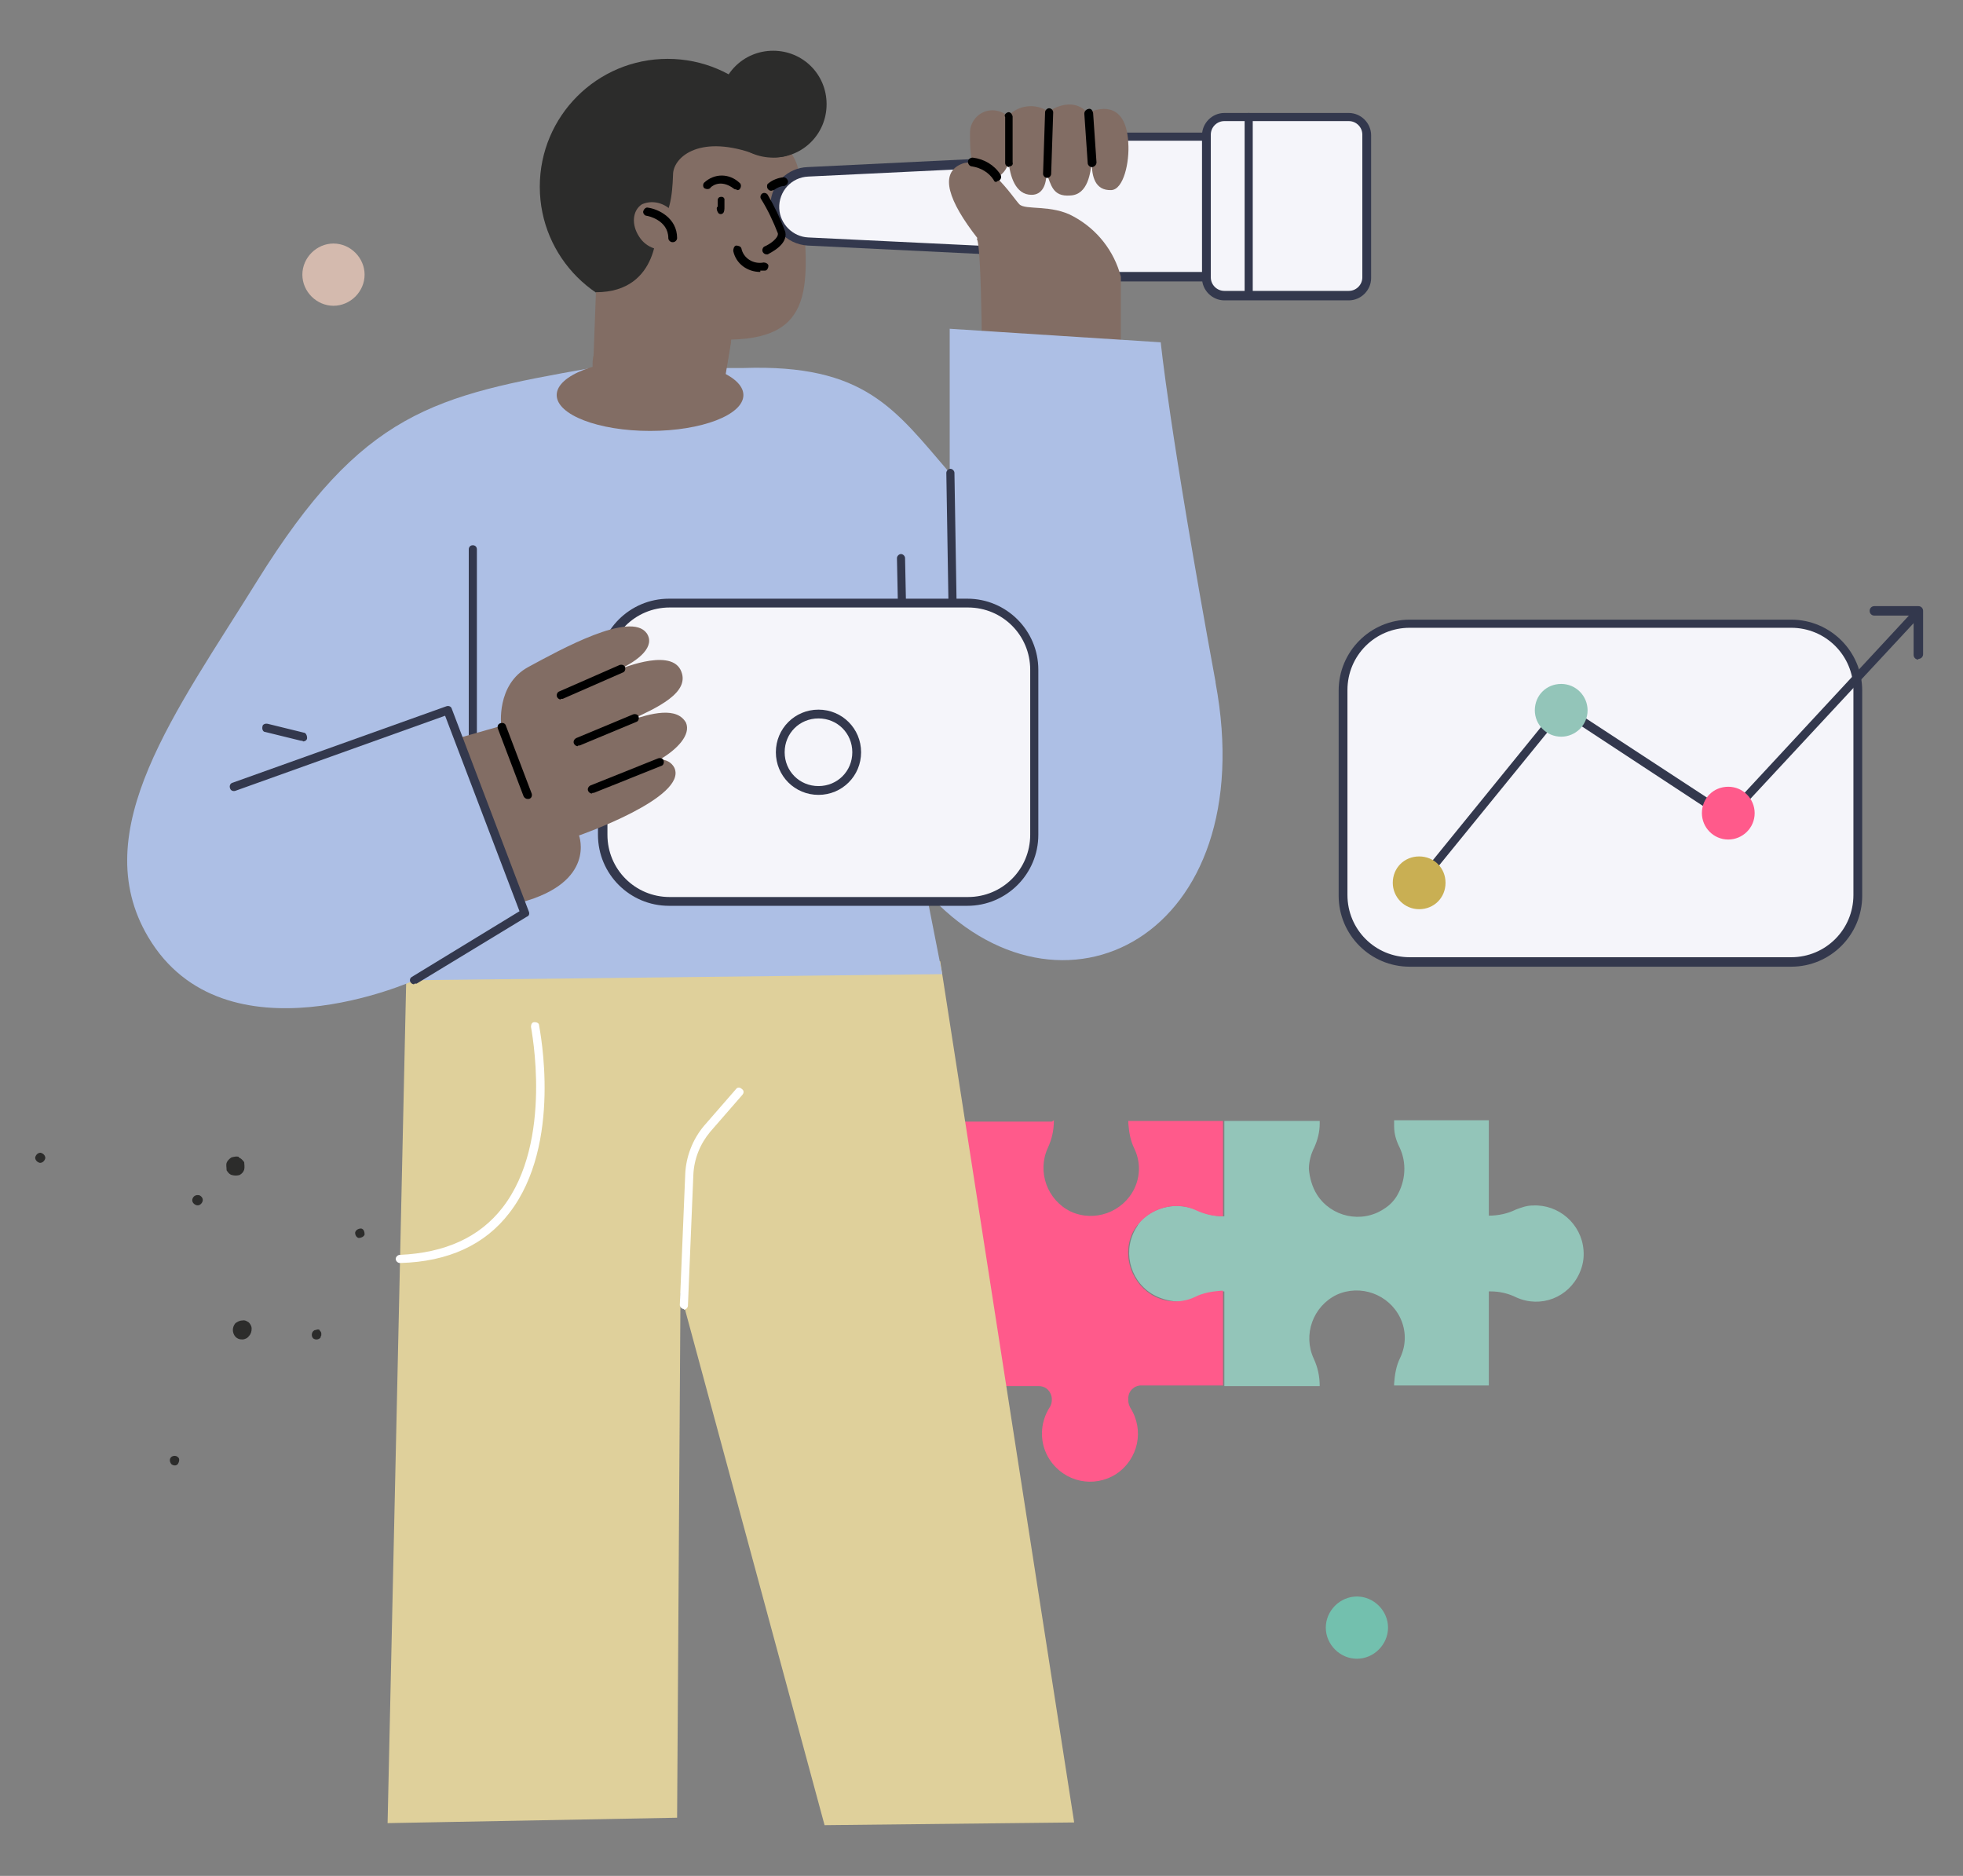 <?xml version="1.0" encoding="UTF-8"?>
<svg xmlns="http://www.w3.org/2000/svg" viewBox="0 0 290.2 277.3">
  <rect x="0" y="0" width="290.2" height="277.3" fill="#808080" stroke="none"/>
  <defs>
    <style>
      .cls-1 {
        fill: #93c5b9;
      }

      .cls-2 {
        fill: #fff;
      }

      .cls-3 {
        fill: #ff5a8b;
      }

      .cls-4 {
        fill: none;
      }

      .cls-5, .cls-6 {
        isolation: isolate;
      }

      .cls-7 {
        fill: #f5f5fa;
      }

      .cls-8 {
        fill: #c9af53;
      }

      .cls-9 {
        fill: #d4baae;
      }

      .cls-10, .cls-6 {
        fill: #826d64;
      }

      .cls-11 {
        fill: #dfd09b;
        fill-rule: evenodd;
      }

      .cls-12 {
        fill: #adbfe5;
      }

      .cls-13 {
        fill: #33384d;
      }

      .cls-14 {
        fill: #73c0ae;
      }

      .cls-6 {
        mix-blend-mode: multiply;
      }

      .cls-15 {
        fill: #2c2c2b;
      }
    </style>
  </defs>
  <g class="cls-5">
    <g id="Layer_2" data-name="Layer 2">
      <g id="Dimensions">
        <g>
          <g id="Group_554273" data-name="Group 554273">
            <path id="Path_234589" data-name="Path 234589" class="cls-1" d="M234.1,184.8c-.3-3.9-3.7-6.8-7.5-6.6-.9,0-1.7.3-2.5.6-1.2.6-2.6.9-4,.9h0v-14.1h-14v.9c0,1.1.3,2.1.8,3.1,1.1,2.3.9,5-.4,7.2-.5.8-1.1,1.4-1.9,1.9-3.3,2.2-7.8,1.2-9.9-2.1-.7-1.1-1.1-2.5-1.2-3.8,0-1.1.3-2.2.8-3.2.5-1.1.8-2.3.8-3.5v-.4h-14.1v14.1h0c-1.4,0-2.7-.3-4-.9-2.3-1-4.9-.8-7,.5-.8.5-1.5,1.1-1.9,1.9-2.2,3.3-1.2,7.8,2.1,9.9,1.1.7,2.5,1.1,3.8,1.2,1,0,2-.2,2.8-.6,1.2-.6,2.6-.9,3.9-.9h.3v14h14.1c0-1.5-.3-2.8-.9-4.1-1.6-3.5-.1-7.7,3.4-9.4,3.5-1.6,7.7-.1,9.4,3.4.9,1.9.9,4,0,5.9-.6,1.2-.8,2.5-.9,3.8v.3h14v-13.9h.3c1.3,0,2.6.3,3.8.9,3.6,1.6,7.7,0,9.3-3.6.5-1.1.7-2.2.6-3.4h0Z"/>
            <path id="Path_234590" data-name="Path 234590" class="cls-3" d="M155.8,165.6h0c0,1.5-.3,2.8-.9,4.1-1.6,3.5-.1,7.7,3.4,9.4,3.5,1.6,7.7.1,9.4-3.4.9-1.9.9-4,0-5.9-.6-1.2-.8-2.5-.9-3.8v-.3h14v14.1h0c-1.4,0-2.7-.3-4-.9-3.5-1.6-7.7,0-9.4,3.4-1.6,3.5,0,7.7,3.4,9.4,1.9.9,4,.9,5.9,0,1.2-.6,2.5-.8,3.8-.9h.3v14h-12.1c-1,0-1.9.8-1.9,1.9v.3c0,.4.1.7.3,1.1,2.1,3.3,1.2,7.6-2.1,9.8-3.3,2.1-7.6,1.2-9.8-2.1-1.6-2.4-1.5-5.5,0-7.8.2-.3.3-.7.3-1.1h0c0-1.1-.8-2-1.9-2h-12.2v-39.1h14.1Z"/>
          </g>
          <g id="Group_554252" data-name="Group 554252">
            <g id="Group_554255" data-name="Group 554255">
              <path id="Path_485009" data-name="Path 485009" class="cls-15" d="M26.3,215.4c-.3-.3-.8-.2-1,0-.3.3-.2.7,0,1,.3.3.8.3,1,0s.3-.8,0-1Z"/>
            </g>
            <g id="Group_554256" data-name="Group 554256">
              <path id="Path_485010" data-name="Path 485010" class="cls-15" d="M47.3,196.6c-.2-.1-.4-.1-.6,0,0,0-.2,0-.3.1-.3.2-.4.7-.2,1,0,0,.1.2.2.2.3.2.8.1,1-.2,0,0,0-.2.1-.3,0,0,0-.2,0-.3,0-.2-.2-.4-.3-.5Z"/>
            </g>
            <g id="Group_554257" data-name="Group 554257">
              <path id="Path_485011" data-name="Path 485011" class="cls-15" d="M29.5,176.7c-.4-.1-.8,0-1,.4-.2.4,0,.8.4,1s.8,0,1-.4c0,0,0,0,0,0,.2-.4,0-.8-.4-1,0,0,0,0,0,0Z"/>
            </g>
            <g id="Group_554258" data-name="Group 554258">
              <path id="Path_485012" data-name="Path 485012" class="cls-15" d="M53.4,181.6c-.4,0-.8.2-.9.6,0,.4.2.7.5.8.4,0,.8-.2.9-.5,0,0,0,0,0,0,0-.4-.1-.8-.5-.9,0,0,0,0,0,0Z"/>
            </g>
            <g id="Group_554259" data-name="Group 554259">
              <path id="Path_485013" data-name="Path 485013" class="cls-15" d="M6,170.4c-.4,0-.7.3-.8.7,0,.4.3.7.7.8.4,0,.7-.3.8-.7,0,0,0,0,0,0,0-.4-.3-.7-.7-.8,0,0,0,0,0,0Z"/>
            </g>
            <g id="Group_554260" data-name="Group 554260">
              <path id="Path_485014" data-name="Path 485014" class="cls-15" d="M36.8,195.5c-.3-.2-.6-.4-1-.3-.4,0-.7.2-1,.4-.5.6-.5,1.4,0,2,.3.3.6.4,1,.4.4,0,.8-.2,1-.5.3-.3.4-.7.4-1.1,0-.4-.2-.7-.5-1Z"/>
            </g>
            <g id="Group_554261" data-name="Group 554261">
              <path id="Path_485015" data-name="Path 485015" class="cls-15" d="M35.3,171c-.4-.1-.7,0-1.1.1-.3.2-.6.5-.7.8-.1.3,0,.7,0,1.1.2.3.4.6.8.7.4.1.7.1,1.1,0,.4-.2.6-.5.7-.8.1-.4,0-.8,0-1.1-.2-.3-.5-.6-.8-.7Z"/>
            </g>
          </g>
          <path id="Path_485009-2" data-name="Path 485009-2" class="cls-14" d="M196,240.6c0,2.5,2.1,4.6,4.6,4.6s4.6-2.1,4.6-4.6-2.1-4.6-4.6-4.6-4.6,2.1-4.6,4.6h0Z"/>
          <g id="Group_554251" data-name="Group 554251">
            <g id="Group_554253" data-name="Group 554253">
              <g id="Group_554252-2" data-name="Group 554252-2">
                <g id="Group_554251-2" data-name="Group 554251-2">
                  <path id="Path_485006" data-name="Path 485006" class="cls-11" d="M60.1,142.7l78.9-.6,19.8,127.3-36.9.4-21.3-78.7-.5,77.6-42.8.8,2.8-126.7Z"/>
                </g>
              </g>
            </g>
          </g>
          <path id="Path_485006-2" data-name="Path 485006-2" class="cls-2" d="M101.1,193.5c-.3,0-.6-.3-.6-.6,0,0,0,0,0,0l.8-19.3c.1-2.6,1.1-5.2,2.8-7.2l4.7-5.4c.2-.3.6-.3.9,0,.3.2.3.6,0,.9h0l-4.7,5.4c-1.5,1.8-2.4,4-2.5,6.4l-.8,19.3c0,.3-.3.6-.6.6Z"/>
          <path id="Path_485007" data-name="Path 485007" class="cls-2" d="M59.1,186.7c-.3,0-.6-.3-.6-.6,0-.3.3-.6.6-.6,6.7-.3,11.8-2.6,15.2-7,7.6-9.8,4.2-26.5,4.2-26.7,0-.3.1-.7.5-.7.3,0,.7.1.7.5.1.7,3.5,17.5-4.4,27.7-3.6,4.7-9,7.2-16.1,7.4h0Z"/>
          <circle id="Ellipse_1849" data-name="Ellipse 1849" class="cls-15" cx="98.7" cy="27.6" r="18.9"/>
          <path id="Path_485010-2" data-name="Path 485010-2" class="cls-10" d="M87.6,56.6l.5-13.4c9.6,0,9-10,9-10,1.9-1,2.3-4.2,2.4-7.4,0-2.4,3.6-5.9,11.6-3.2,4.2,1.4,5.9.1,5.9.1.6.9,1,1.9,1.1,2.9.1.7.3,1.5.3,2.2,1.1,13.5,2.7,22.1-10.3,22.4l-1.2,7-19.3-.8Z"/>
          <path id="Path_485011-2" data-name="Path 485011-2" class="cls-9" d="M44.7,40.6c0,2.5,2.1,4.6,4.6,4.6s4.6-2.1,4.6-4.6-2.1-4.6-4.6-4.6h0c-2.5,0-4.6,2.1-4.6,4.6Z"/>
          <path id="Path_485012-2" data-name="Path 485012-2" class="cls-7" d="M119.5,25.4l63-3v16.4l-63-3c-2.9-.1-5-2.6-4.9-5.4.1-2.7,2.3-4.8,4.9-4.9Z"/>
          <path id="Path_485012_-_Outline" data-name="Path 485012 - Outline" class="cls-13" d="M183.1,21.6v17.8l-63.7-3.1c-3.2-.2-5.7-2.9-5.5-6.1.1-3,2.5-5.4,5.5-5.5l63.7-3.1ZM181.8,38.1v-15l-62.3,3c-2.5.1-4.4,2.2-4.3,4.7.1,2.3,2,4.2,4.3,4.3l62.3,3Z"/>
          <rect id="Rectangle_28203" data-name="Rectangle 28203" class="cls-7" x="146.6" y="20.2" width="46" height="20.6" rx="1" ry="1"/>
          <path id="Rectangle_28203_-_Outline" data-name="Rectangle 28203 - Outline" class="cls-13" d="M148,19.6h43.4c1.1,0,2,.9,2,2v18c0,1.1-.9,2-2,2h-43.4c-1.1,0-2-.9-2-2h0v-18c0-1.1.9-2,2-2ZM191.3,40.2c.4,0,.7-.3.7-.7v-18c0-.4-.3-.7-.7-.7h-43.4c-.4,0-.7.3-.7.7v18c0,.4.3.7.7.7h43.4Z"/>
          <rect id="Rectangle_28204" data-name="Rectangle 28204" class="cls-7" x="178.3" y="17.4" width="23.7" height="26.3" rx="2" ry="2"/>
          <path id="Rectangle_28204_-_Outline" data-name="Rectangle 28204 - Outline" class="cls-13" d="M181,16.7h18.4c1.8,0,3.3,1.5,3.3,3.3v21.1c0,1.8-1.5,3.3-3.3,3.3h-18.4c-1.8,0-3.3-1.5-3.3-3.3v-21.1c0-1.8,1.5-3.3,3.3-3.3ZM199.4,43c1.1,0,2-.9,2-2v-21.1c0-1.1-.9-2-2-2h-18.4c-1.1,0-2,.9-2,2v21.1c0,1.1.9,2,2,2h18.4Z"/>
          <path id="Path_485016" data-name="Path 485016" class="cls-10" d="M144.5,35.2c-4.3-5.5-5.6-9.5-2.5-10.9,3.6-1.7,7.8,5,8.7,5.9s4.8,0,8,1.8c3.5,1.9,6,5.1,7,8.9v16.7h-20.5s0-21.3-.8-22.3Z"/>
          <g id="Group_554254" data-name="Group 554254">
            <path id="Path_485032" data-name="Path 485032" class="cls-12" d="M179.7,100.8c-6.9-37.6-8.1-50.2-8.1-50.2l-31.2-2v21.3c-8.1-9.4-12.5-16.1-30.5-15.5h-22.5c-23.3,4.1-33.8,6.4-49.4,31.5-11.9,19.2-25.4,36.9-16.1,52.6,11.3,19.1,39.4,6.4,39.4,6.4l78-.9-2.4-12.2c19.8,22,49.8,6.6,42.8-30.9Z"/>
          </g>
          <path id="Path_485017" data-name="Path 485017" class="cls-13" d="M133.9,117.2c-.3,0-.6-.3-.6-.6l-.7-34.1c0-.3.3-.6.6-.6.3,0,.6.3.6.6l.7,34.1c0,.3-.3.6-.6.6h0Z"/>
          <path id="Path_485018" data-name="Path 485018" class="cls-13" d="M69.9,109.5c-.3,0-.6-.3-.6-.6v-27.7c0-.3.2-.6.6-.6.3,0,.6.2.6.6,0,0,0,0,0,0v27.7c0,.3-.3.6-.6.6h0Z"/>
          <path id="Path_485019" data-name="Path 485019" class="cls-10" d="M143.4,19.6c0-1.8,1.5-3.3,3.3-3.3.8,0,1.7.3,2.3.9,1.5-1.7,4.1-2,6-.7,0,0,3.4-2.5,5.8.2,0,0,5.6-3,6,4.4.2,2.9-.7,6.9-2.5,7-2.4.1-2.9-2-2.9-4.1-.2,1.4-.5,4.8-3.2,4.9-2.6.2-2.8-1.6-3.5-3.3,0,1.7-.6,3.2-2.2,3.2-2.4,0-3.2-2.8-3.4-5-.2,1.6-1.6,2.8-3.2,2.7-2.6,0-2.5-5.2-2.5-6.9Z"/>
          <path id="Path_485020" data-name="Path 485020" d="M161.4,24.7c-.3,0-.6-.3-.6-.6l-.5-7.3c0-.3.2-.6.6-.7s.6.2.7.6h0l.5,7.3c0,.3-.2.6-.6.7h0Z"/>
          <path id="Path_485021" data-name="Path 485021" d="M154.8,26.3c-.3,0-.6-.3-.6-.6,0,0,0,0,0,0l.3-9.1c0-.3.3-.6.6-.6.3,0,.6.3.6.6l-.3,9.1c0,.3-.3.6-.6.6Z"/>
          <path id="Path_485022" data-name="Path 485022" d="M149.2,24.7c-.3,0-.6-.3-.6-.6v-6.8c-.2-.3.1-.6.4-.7s.6.2.7.6c0,0,0,0,0,0v6.8c.1.3-.1.6-.5.6h0Z"/>
          <path id="Path_485023" data-name="Path 485023" d="M147.4,26.9c-.2,0-.4,0-.5-.3-.7-1.1-1.9-1.8-3.2-2-.3,0-.6-.3-.6-.7,0-.3.3-.6.7-.6,0,0,0,0,0,0,1.7.2,3.2,1.1,4.1,2.5.2.3.1.7-.2.9-.1,0-.2.1-.4.1h0Z"/>
          <g id="Group_554255-2" data-name="Group 554255-2">
            <path id="Path_485040" data-name="Path 485040" class="cls-10" d="M99.4,36.6c-1.8.8-3.9,0-4.9-1.6-1.2-1.8-1-3.9.4-4.8,1.8-.8,3.9,0,4.9,1.6,1.2,1.8,1,3.9-.4,4.8Z"/>
            <path id="Path_485041" data-name="Path 485041" d="M99.4,35.8c-.3,0-.6-.3-.6-.6h0c0-2.7-3.1-3.3-3.2-3.3-.3,0-.6-.4-.5-.7s.4-.6.7-.5c1.5.2,4.3,1.5,4.3,4.5,0,.3-.3.6-.6.6,0,0,0,0,0,0Z"/>
          </g>
          <path id="Path_485024" data-name="Path 485024" d="M108.9,28c-.1,0-.3,0-.4-.1-2.1-1.6-3.5-.2-3.5-.1-.2.2-.6.2-.9,0-.2-.2-.2-.6,0-.8,1.5-1.4,3.7-1.4,5.2,0,.3.2.3.6.1.9-.1.2-.3.2-.5.2h0Z"/>
          <path id="Path_485025" data-name="Path 485025" d="M114,28.2c-.3,0-.6-.3-.6-.6,0-.2,0-.4.2-.5.6-.5,1.4-.8,2.2-.9.3,0,.6.2.7.6,0,0,0,0,0,0,0,.3-.2.6-.6.7,0,0,0,0,0,0-.5,0-1.1.3-1.5.6-.1,0-.3.1-.4.1Z"/>
          <path id="Path_485026" data-name="Path 485026" d="M106.1,30.6c0-.3,0-.7,0-1,0-.3.2-.5.5-.5,0,0,0,0,.1,0,.2,0,.3.1.4.3,0,0,0,.1,0,.2,0,.3,0,.7,0,1,0,.3,0,.7-.2.9-.2.2-.5.2-.7,0-.2-.3-.3-.6-.2-.9Z"/>
          <path id="Path_485027" data-name="Path 485027" class="cls-15" d="M106.4,15.4c0,4.4,3.5,7.9,7.9,7.9s7.9-3.5,7.9-7.9-3.5-7.9-7.9-7.9,0,0,0,0c-4.4,0-7.9,3.5-7.9,7.9h0Z"/>
          <path id="Path_485028" data-name="Path 485028" d="M113.3,37.6c-.3,0-.6-.3-.6-.6,0-.2.1-.5.4-.6.7-.3,2-1.2,1.9-1.9-.7-1.8-1.5-3.5-2.5-5.1-.2-.3,0-.7.2-.8.3-.2.7,0,.8.2,1,1.7,1.9,3.6,2.6,5.5.4,1.9-2.3,3.1-2.6,3.3,0,0-.2,0-.3,0Z"/>
          <path id="Path_485030" data-name="Path 485030" class="cls-13" d="M141.1,107c-.3,0-.6-.3-.6-.6l-.6-36.5c0-.3.3-.6.6-.6.3,0,.6.3.6.6l.6,36.5c0,.3-.3.6-.6.6h0Z"/>
          <path id="Path_485032-2" data-name="Path 485032-2" d="M112.4,40.2c-1.9,0-3.6-1.2-4-3.1,0-.3.1-.7.4-.8.3,0,.7.1.8.4.3,1.5,1.8,2.4,3.3,2.1.3,0,.7.2.7.5,0,.3-.2.7-.5.7h0c-.2,0-.5,0-.7,0Z"/>
          <path id="Path_485033" data-name="Path 485033" class="cls-13" d="M44.7,109.5c0,0-.1,0-.2,0l-5.3-1.3c-.3,0-.5-.4-.4-.8,0-.3.4-.5.8-.4l5.3,1.3c.3,0,.5.4.5.8,0,.3-.3.5-.6.5Z"/>
          <path id="Rectangle_28205" data-name="Rectangle 28205" class="cls-7" d="M98.9,89.2h44.1c5.4,0,9.9,4.4,9.9,9.9v24.4c0,5.4-4.4,9.9-9.9,9.9h-44.1c-5.4,0-9.9-4.4-9.9-9.9v-24.4c0-5.4,4.4-9.9,9.9-9.9Z"/>
          <path id="Rectangle_28205_-_Outline" data-name="Rectangle 28205 - Outline" class="cls-13" d="M98.9,88.5h44.1c5.8,0,10.5,4.7,10.5,10.5v24.4c0,5.8-4.7,10.5-10.5,10.5h-44.1c-5.8,0-10.5-4.7-10.5-10.5v-24.4c0-5.8,4.7-10.5,10.5-10.5ZM143.1,132.6c5.1,0,9.2-4.1,9.2-9.2v-24.4c0-5.1-4.1-9.2-9.2-9.2h-44.1c-5.1,0-9.2,4.1-9.2,9.2v24.4c0,5.1,4.1,9.2,9.2,9.2h44.1Z"/>
          <path id="Path_485036" data-name="Path 485036" class="cls-7" d="M121,105.6c-3.1,0-5.6,2.5-5.6,5.6s2.5,5.6,5.6,5.6,5.6-2.5,5.6-5.6h0c0-3.1-2.5-5.6-5.6-5.6Z"/>
          <path id="Path_485036_-_Outline" data-name="Path 485036 - Outline" class="cls-13" d="M121,104.9c3.5,0,6.3,2.8,6.3,6.3,0,3.5-2.8,6.3-6.3,6.3-3.5,0-6.3-2.8-6.3-6.3h0c0-3.5,2.8-6.3,6.3-6.3ZM121,116.2c2.8,0,5-2.2,5-5,0-2.8-2.2-5-5-5-2.8,0-5,2.2-5,5h0c0,2.8,2.2,5,5,5Z"/>
          <path id="Path_485037" data-name="Path 485037" class="cls-10" d="M101.5,107c-1.3-2.7-5.4-1.5-8.4-.5,3.8-1.8,9.2-4.1,7.5-7.5-1.7-3.3-9.4.1-9.4.1,3.4-1.5,5.7-3.6,4.4-5.5-2.4-3.3-12.7,2.4-17.5,5s-4,8.7-4,8.7l-6.3,1.8,9.2,24.3c11.2-3,8.6-9.9,8.6-9.9,0,0,16.1-5.6,14.1-10-.4-.8-1.3-1.3-2.2-1.2,2.6-1.5,4.7-3.7,3.9-5.5Z"/>
          <path id="Path_485038" data-name="Path 485038" class="cls-13" d="M61.2,145.5c-.3,0-.6-.3-.6-.6,0-.2.1-.4.3-.5l15.9-9.7-11-28.9-31,11.1c-.3.1-.7,0-.8-.4-.1-.3,0-.7.4-.8h0l31.6-11.3c.3-.1.7,0,.8.4l11.4,30c.1.3,0,.6-.3.7l-16.3,9.9c0,0-.2,0-.3,0Z"/>
          <path id="Path_485039" data-name="Path 485039" d="M78,118.1c-.3,0-.5-.2-.6-.4l-3.8-10c-.1-.3,0-.7.4-.8.3-.1.7,0,.8.4l3.8,10c.1.3,0,.7-.4.8,0,0-.1,0-.2,0Z"/>
          <path id="Path_485040-2" data-name="Path 485040-2" d="M82.9,103.4c-.3,0-.6-.3-.6-.6,0-.2.1-.5.4-.6l8.9-3.9c.3-.1.7,0,.8.3.1.3,0,.7-.3.8h0l-8.9,3.9c0,0-.2,0-.3,0Z"/>
          <path id="Path_485041-2" data-name="Path 485041-2" d="M85.4,110.3c-.3,0-.6-.3-.6-.6,0-.3.2-.5.4-.6l8.4-3.5c.3-.1.7,0,.8.3.1.3,0,.7-.3.8h0l-8.4,3.5c0,0-.2,0-.2,0Z"/>
          <path id="Path_485042" data-name="Path 485042" d="M87.5,117.3c-.3,0-.6-.3-.6-.6,0-.3.2-.5.4-.6l10-4c.3-.1.7,0,.8.3s0,.7-.3.8l-10,4c0,0-.2,0-.2,0Z"/>
          <path id="Path_485043" data-name="Path 485043" class="cls-13" d="M184.6,44.3c-.3,0-.6-.3-.6-.6v-26.4c0-.3.3-.6.6-.6s.6.3.6.6h0v26.4c0,.3-.3.6-.6.6h0Z"/>
          <path id="Rectangle_27358" data-name="Rectangle 27358" class="cls-7" d="M208.4,92.2h56.4c5.4,0,9.9,4.4,9.9,9.9v30.3c0,5.4-4.4,9.9-9.9,9.9h-56.4c-5.4,0-9.9-4.4-9.9-9.9h0v-30.3c0-5.4,4.4-9.9,9.9-9.9Z"/>
          <path id="Rectangle_27358_-_Outline" data-name="Rectangle 27358 - Outline" class="cls-13" d="M208.4,91.6h56.4c5.8,0,10.5,4.7,10.5,10.5v30.3c0,5.8-4.7,10.5-10.5,10.5h-56.4c-5.8,0-10.5-4.7-10.5-10.5v-30.3c0-5.8,4.7-10.5,10.5-10.5ZM264.8,141.5c5.1,0,9.2-4.1,9.2-9.2v-30.3c0-5.1-4.1-9.2-9.2-9.2h-56.4c-5.1,0-9.2,4.1-9.2,9.2v30.3c0,5.1,4.1,9.2,9.2,9.2h56.4Z"/>
          <g id="Group_554272" data-name="Group 554272">
            <path id="Path_253895" data-name="Path 253895" class="cls-13" d="M209.3,132.1c-.4,0-.7-.3-.7-.7,0-.2,0-.3.1-.4l22.1-27.2,24.6,16.1,26.8-28.9c.2-.3.7-.3.9,0,.3.2.3.7,0,.9l-27.6,29.7-24.5-16.1-21.4,26.3c-.1.2-.3.2-.5.2Z"/>
            <path id="Path_253897" data-name="Path 253897" class="cls-13" d="M283.6,97.5c-.4,0-.7-.3-.7-.7v-5.8h-5.8c-.4,0-.7-.3-.7-.7s.3-.7.7-.7h6.5c.4,0,.7.3.7.7v6.4c0,.4-.3.7-.7.7Z"/>
            <path id="Path_188142" data-name="Path 188142" class="cls-3" d="M251.6,120.2c0,2.1,1.7,3.9,3.9,3.9,2.1,0,3.9-1.7,3.9-3.9,0-2.1-1.7-3.9-3.9-3.9s-3.9,1.7-3.9,3.9h0Z"/>
            <path id="Path_188143" data-name="Path 188143" class="cls-1" d="M226.9,105c0,2.1,1.7,3.9,3.9,3.9,2.1,0,3.9-1.7,3.9-3.9,0-2.1-1.7-3.9-3.9-3.9s-3.9,1.7-3.9,3.9,0,0,0,0Z"/>
            <path id="Path_188144" data-name="Path 188144" class="cls-8" d="M205.9,130.5c0,2.1,1.7,3.9,3.9,3.9s3.9-1.7,3.9-3.9-1.7-3.9-3.9-3.9-3.9,1.7-3.9,3.9h0Z"/>
          </g>
          <ellipse id="Ellipse_1854" data-name="Ellipse 1854" class="cls-10" cx="97.5" cy="53.8" rx="9.9" ry="7.2"/>
          <ellipse id="Ellipse_1855" data-name="Ellipse 1855" class="cls-10" cx="96.1" cy="58.4" rx="13.8" ry="5.3"/>
          <path id="Path_485029" data-name="Path 485029" class="cls-6" d="M108.1,50.4l-.9,5.4c0,.5-.5.8-1,.7-.2,0-.3-.1-.5-.2l-4.9-5c-.3-.3-.3-.9,0-1.2.2-.2.5-.3.8-.2,2.1.4,4.3.6,6.5.6Z"/>
          <rect class="cls-4" width="290.2" height="277.3"/>
        </g>
      </g>
    </g>
  </g>
</svg>